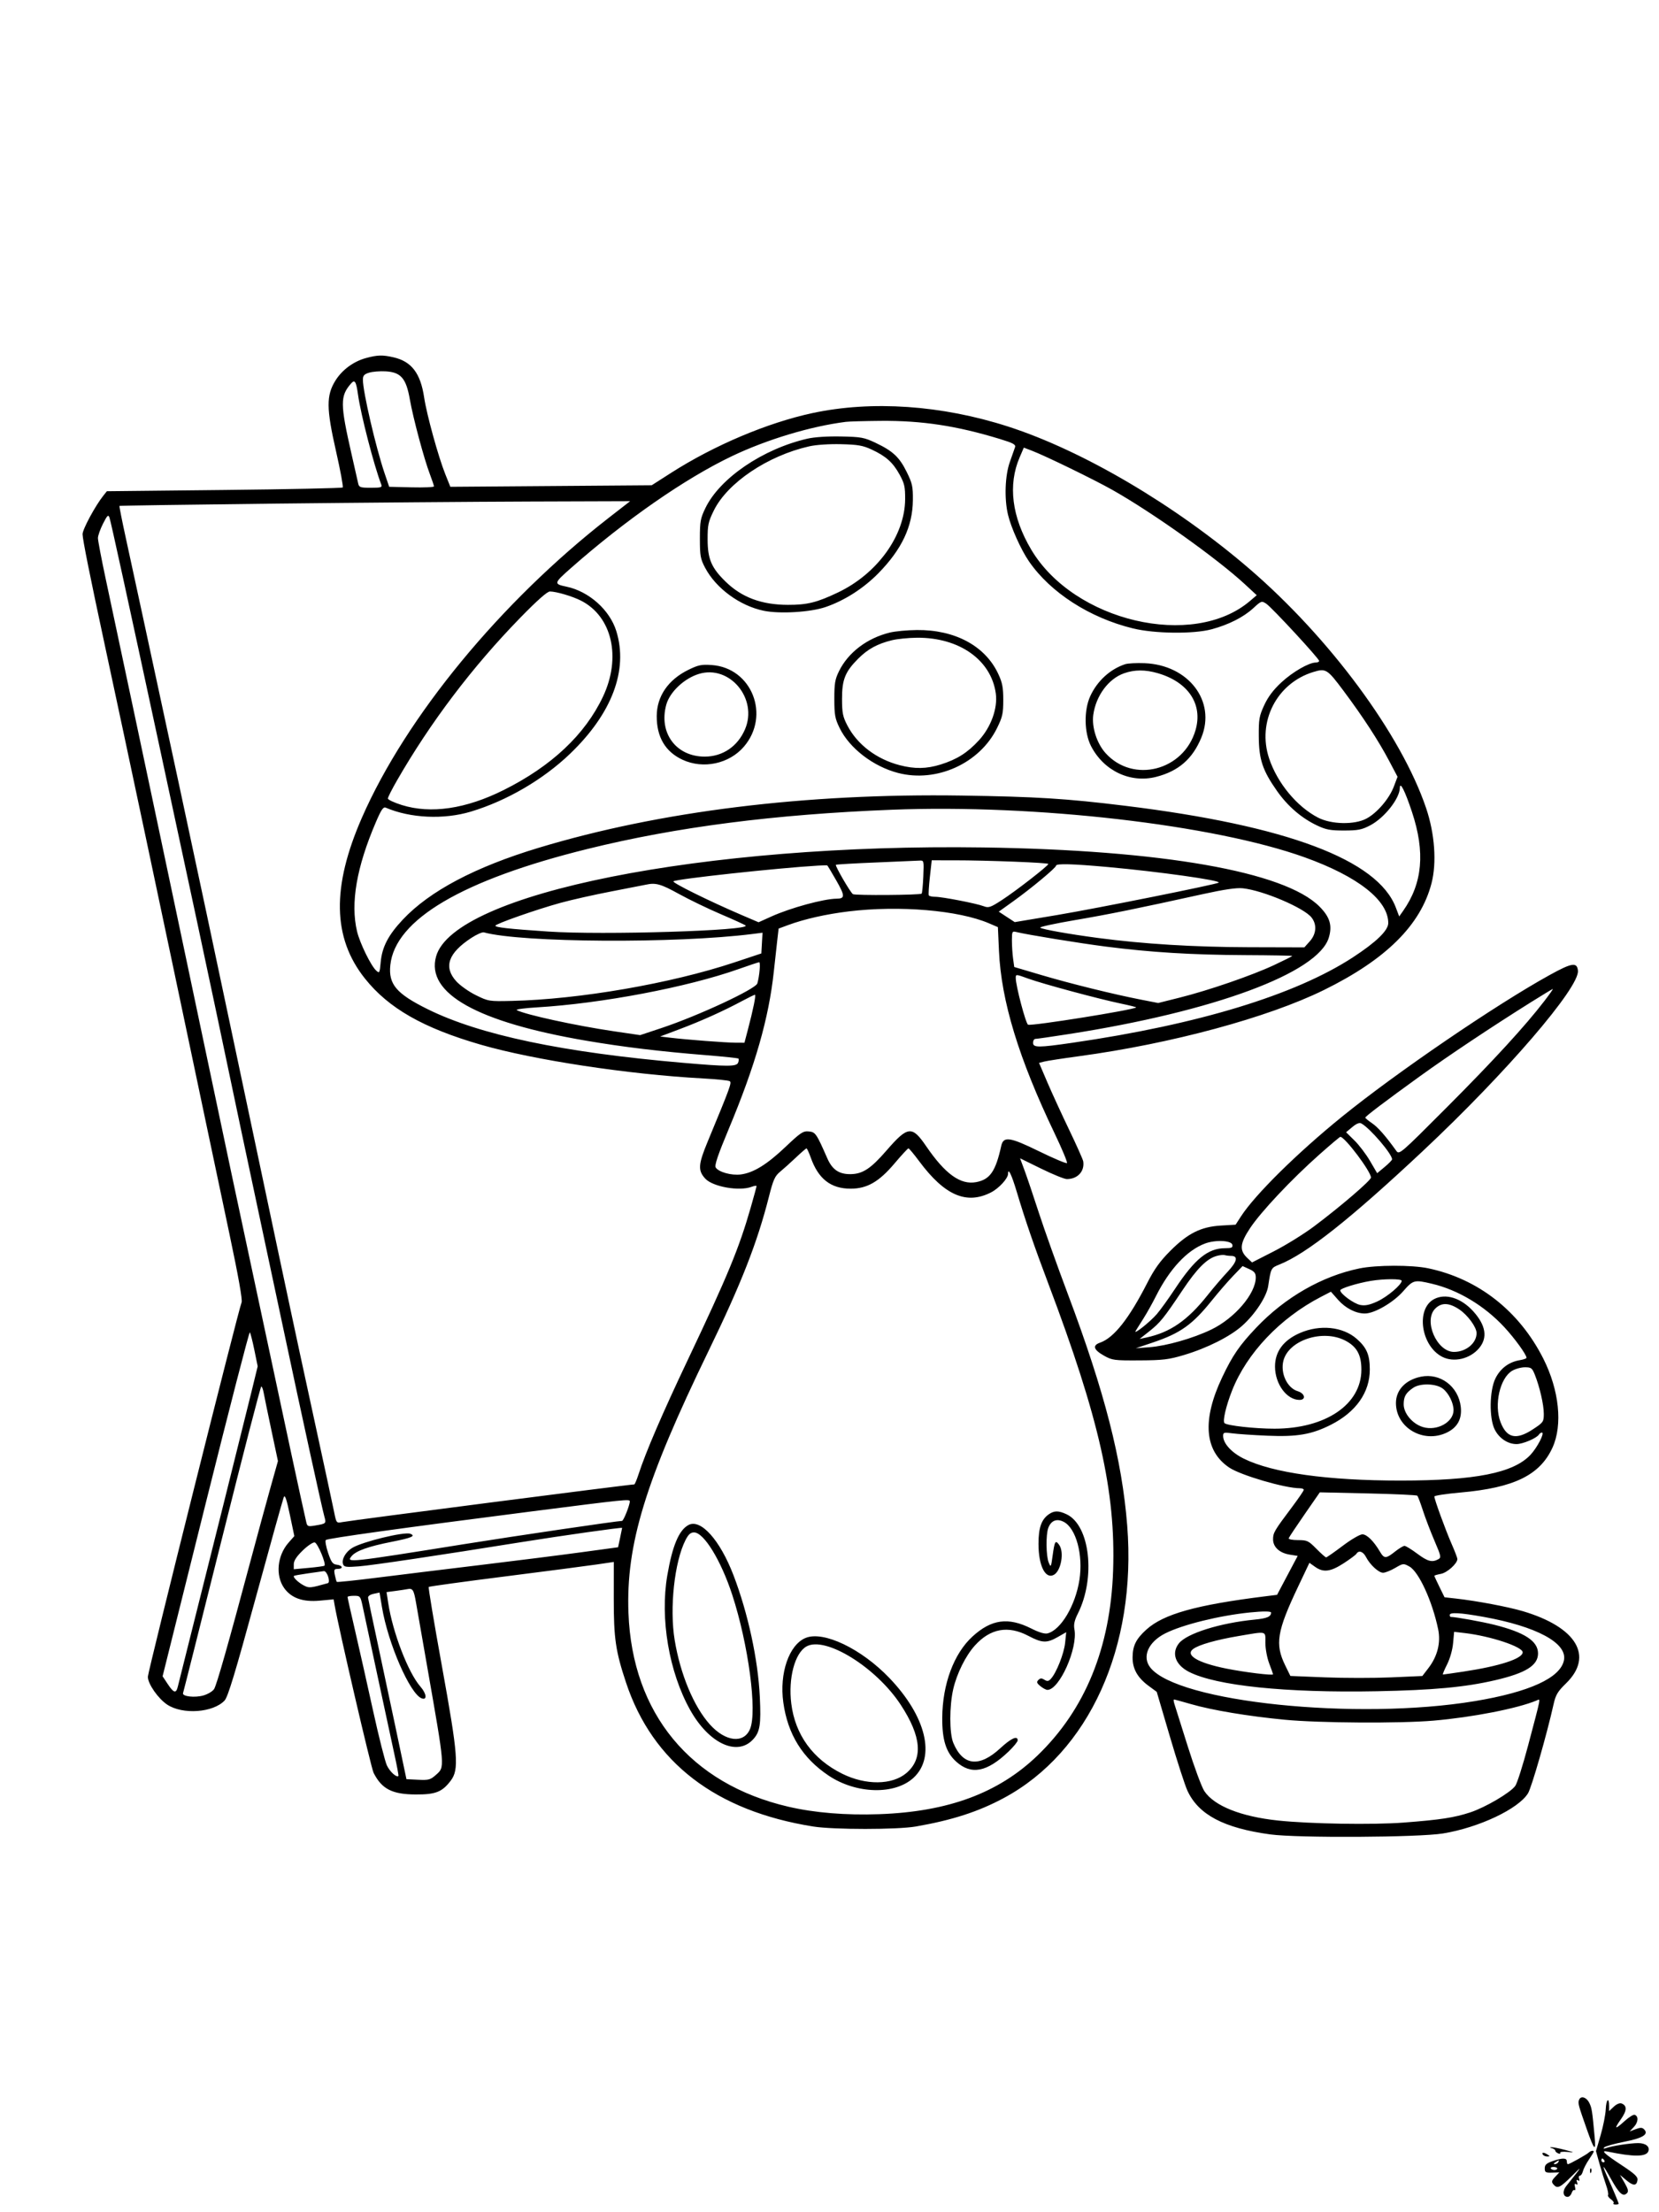 <svg xmlns="http://www.w3.org/2000/svg" width="864" height="1152" viewBox="0 0 864 1152" version="1.1">
	<path d="M 190.672 186.433 C 184.120 188.194, 178.136 192.610, 174.641 198.262 C 169.887 205.952, 169.948 212.730, 174.973 234.846 C 177.265 244.937, 178.847 253.487, 178.488 253.846 C 178.129 254.206, 150.345 254.794, 116.746 255.153 L 55.656 255.805 53.788 258.153 C 49.561 263.468, 43 275.642, 43 278.171 C 43 280.755, 46.947 300.461, 54.483 335.500 C 66.499 391.368, 82.426 466.535, 106.183 579.500 C 109.537 595.450, 115.519 623.800, 119.475 642.500 C 124.178 664.729, 126.374 677.094, 125.818 678.215 C 124.459 680.955, 77 870.487, 77 873.176 C 77 876.850, 82.362 884.549, 87.106 887.689 C 95.143 893.008, 111.019 891.866, 116.960 885.543 C 118.691 883.700, 122.473 871.234, 133.105 832.318 C 140.742 804.368, 147.358 780.640, 147.807 779.588 C 148.399 778.202, 149.265 780.732, 150.956 788.792 L 153.289 799.907 150.250 803.368 C 144.361 810.075, 143.368 820.495, 147.999 826.998 C 151.699 832.195, 157.798 834.348, 166.508 833.531 L 173.751 832.853 174.238 835.676 C 176.291 847.596, 193.248 920.593, 194.569 923.201 C 198.842 931.632, 204.243 934.405, 216.500 934.460 C 226.858 934.506, 230.235 933.182, 234.698 927.326 C 239.156 921.476, 238.605 914.309, 230.073 867.196 C 226.058 845.029, 222.999 826.668, 223.274 826.393 C 223.549 826.118, 241.424 823.657, 262.996 820.925 C 284.568 818.192, 306.141 815.376, 310.937 814.666 L 319.657 813.375 319.644 832.438 C 319.630 853.191, 320.606 859.871, 326.043 876.223 C 339.854 917.759, 372.754 943.051, 423.500 951.143 C 434.072 952.828, 467.334 952.823, 477 951.134 C 495.951 947.822, 509.508 943.434, 522.751 936.324 C 567.205 912.457, 592.012 857.740, 587.051 794.500 C 584.358 760.174, 575.310 724.877, 556.128 673.870 C 550.674 659.367, 543.874 640.300, 541.016 631.500 C 538.159 622.700, 534.790 612.727, 533.529 609.337 L 531.238 603.174 542.267 608.587 C 548.333 611.564, 554.333 614, 555.601 614 C 561.204 614, 564.933 609.976, 564.145 604.780 C 564.002 603.834, 560.690 596.409, 556.785 588.280 C 552.880 580.151, 547.761 569, 545.409 563.500 L 541.133 553.500 543.816 552.804 C 545.292 552.421, 553.475 551.162, 562 550.007 C 610.073 543.491, 660.310 529.908, 689.534 515.524 C 721.819 499.634, 739.870 481.732, 745.519 460 C 748.307 449.278, 747.229 434.177, 742.725 420.856 C 729.776 382.555, 692.473 332.083, 650.449 296.004 C 611.969 262.967, 563.927 234.671, 525 222.117 C 490.432 210.968, 454.087 208.468, 423.135 215.110 C 399.694 220.140, 371.976 231.863, 349.447 246.275 L 339.394 252.707 286.966 253.103 L 234.538 253.500 231.932 247 C 228.301 237.944, 222.242 215.978, 220.898 207 C 219.009 194.372, 214.341 188.238, 204.980 186.081 C 199.264 184.764, 196.640 184.829, 190.672 186.433 M 192.250 194.066 C 189.622 194.867, 189 195.578, 189 197.779 C 189.001 204.042, 195.708 232.942, 200.307 246.500 L 202.682 253.500 214.341 253.782 C 220.753 253.937, 226 253.712, 225.999 253.282 C 225.999 252.852, 225.057 250.025, 223.906 247 C 220.835 238.930, 215.163 217.774, 213.449 208 C 211.518 196.978, 208.795 193.826, 200.819 193.375 C 197.893 193.210, 194.037 193.521, 192.250 194.066 M 182.818 199.712 C 177.093 206.270, 177.122 210.285, 183.085 236.500 C 184.711 243.650, 186.266 250.512, 186.540 251.750 C 186.990 253.782, 187.627 254, 193.126 254 C 198.514 254, 199.137 253.799, 198.542 252.250 C 194.757 242.400, 187.897 215.877, 186.449 205.500 C 185.486 198.602, 184.776 197.469, 182.818 199.712 M 440.500 219.678 C 422.236 221.979, 399.313 228.882, 381.185 237.540 C 356.683 249.242, 325.695 270.794, 297.167 295.974 C 288.381 303.728, 288.296 304.103, 295 305.500 C 306.698 307.938, 317.571 317.632, 320.977 328.661 C 327.252 348.976, 318.722 371.576, 296.873 392.530 C 282.862 405.967, 263.869 417.043, 245.236 422.642 C 231.097 426.891, 213.735 426.085, 200.891 420.584 C 199.613 420.036, 198.551 421.602, 195.726 428.197 C 185.679 451.655, 182.463 470.322, 185.941 485 C 187.387 491.101, 193.181 502.948, 195.940 505.445 C 197.620 506.967, 197.747 506.729, 198.258 501.087 C 198.977 493.157, 202.188 486.965, 209.760 478.902 C 223.746 464.008, 247.425 451.487, 280.500 441.494 C 343.685 422.404, 419.474 413.045, 500.865 414.284 C 539.972 414.879, 555.194 415.831, 586 419.610 C 670.126 429.929, 717.499 447.729, 726.925 472.562 L 728.698 477.233 730.718 474.366 C 740.862 459.975, 742.317 443.789, 735.352 422.821 C 731.698 411.821, 729.096 406.663, 729.032 410.290 C 728.933 415.871, 720.978 425.922, 713.590 429.800 C 709.243 432.082, 707.259 432.474, 700 432.486 C 692.907 432.498, 690.590 432.070, 686 429.901 C 677.845 426.048, 670.662 419.869, 665.050 411.877 C 657.545 401.191, 655.643 395.501, 655.565 383.500 C 655.507 374.499, 655.790 372.872, 658.401 367.218 C 660.419 362.849, 663.148 359.227, 667.364 355.323 C 673.234 349.889, 681.661 345.030, 685.250 345.010 C 686.212 345.004, 687 344.628, 687 344.174 C 687 342.951, 662.316 316.253, 659.446 314.373 C 657.060 312.809, 656.853 312.881, 652.710 316.700 C 647.616 321.395, 639.900 325.303, 631 327.697 C 621.557 330.236, 601.320 330.007, 590 327.233 C 567.423 321.701, 547.042 308.549, 535.860 292.297 C 531.741 286.310, 526.542 274.734, 524.948 268 C 522.968 259.633, 523.404 247.599, 525.945 240.500 C 527.126 237.200, 528.339 233.753, 528.640 232.839 C 529.082 231.495, 527.583 230.689, 520.792 228.617 C 498.130 221.705, 480.170 218.981, 458.500 219.169 C 450.250 219.241, 442.150 219.470, 440.500 219.678 M 420.500 228.435 C 397.341 233.744, 374.936 248.964, 367.408 264.500 C 364.792 269.899, 364.500 271.501, 364.501 280.500 C 364.501 289.457, 364.786 291.040, 367.228 295.673 C 372.862 306.358, 385.260 315.459, 397.704 318.042 C 406.066 319.778, 422.112 318.814, 430 316.100 C 439.899 312.695, 449.754 306.379, 457.500 298.474 C 469.653 286.072, 475.287 274.128, 475.421 260.482 C 475.491 253.354, 475.136 251.723, 472.218 245.794 C 468.411 238.057, 465.004 234.866, 456 230.603 C 450.059 227.791, 448.510 227.506, 438 227.292 C 430.967 227.150, 424.169 227.594, 420.500 228.435 M 421.408 232.432 C 399.810 237.316, 378.855 251.416, 371.762 265.839 C 368.845 271.769, 368.502 273.371, 368.522 280.985 C 368.548 291.106, 370.525 295.721, 377.919 302.918 C 386.330 311.106, 396.610 314.933, 410.307 314.976 C 420.401 315.007, 425.490 313.745, 436.500 308.480 C 456.971 298.691, 471.267 278.827, 471.391 260 C 471.433 253.539, 471.035 251.761, 468.516 247.167 C 465.038 240.823, 461.422 237.574, 454 234.122 C 449.376 231.972, 446.827 231.524, 438 231.310 C 431.743 231.158, 425.038 231.612, 421.408 232.432 M 531.030 238.152 C 524.852 252.513, 526.948 269.197, 537.071 286.236 C 559.286 323.630, 621.425 338.196, 651 312.942 L 654.500 309.953 648.500 304.394 C 633.900 290.866, 600.497 267.068, 579.356 255.133 C 569.761 249.716, 544.439 237.387, 537.352 234.681 L 533.204 233.098 531.030 238.152 M 143.500 262.254 C 98.950 262.758, 62.373 263.297, 62.217 263.452 C 62.061 263.606, 63.544 271.106, 65.513 280.117 C 67.482 289.127, 71.565 307.975, 74.586 322 C 77.606 336.025, 85.945 374.725, 93.117 408 C 100.288 441.275, 113.790 504.725, 123.122 549 C 132.454 593.275, 142.070 638.725, 144.491 650 C 146.912 661.275, 150.023 675.900, 151.406 682.500 C 152.788 689.100, 158.174 714.075, 163.376 738 C 168.577 761.925, 173.361 784.130, 174.007 787.344 C 175.180 793.183, 175.184 793.188, 178.340 792.611 C 184.198 791.540, 327.872 773, 330.313 773 C 330.602 773, 331.605 770.638, 332.542 767.750 C 336.301 756.158, 344.964 736.036, 358.266 708 C 378.996 664.308, 384.854 650.129, 390.953 628.888 C 392.629 623.052, 394 618.001, 394 617.663 C 394 617.326, 392.846 617.488, 391.435 618.025 C 385.041 620.456, 371.200 618.015, 367.299 613.768 C 363.406 609.530, 363.608 606.429, 368.553 594.500 C 380.440 565.821, 381.197 563.740, 380.014 563.009 C 379.369 562.610, 373.139 561.975, 366.170 561.599 C 327.406 559.505, 278.113 552.025, 250.508 544.048 C 220.413 535.352, 202.383 525.062, 190.022 509.528 C 173.174 488.354, 172.694 461.855, 188.507 425.750 C 211.503 373.240, 260.810 313.358, 317.049 269.639 L 328.163 261 276.331 261.169 C 247.824 261.262, 188.050 261.751, 143.500 262.254 M 53.639 272.726 C 52.187 275.590, 51.002 278.961, 51.005 280.217 C 51.007 281.473, 52.830 291.050, 55.056 301.500 C 57.281 311.950, 60.008 324.775, 61.116 330 C 62.224 335.225, 66.719 356.375, 71.105 377 C 75.491 397.625, 81.110 424.175, 83.591 436 C 86.072 447.825, 89.208 462.675, 90.560 469 C 91.911 475.325, 98.649 507.275, 105.534 540 C 112.418 572.725, 119.164 604.675, 120.525 611 C 121.885 617.325, 127.313 642.750, 132.587 667.500 C 150.768 752.825, 156.595 779.915, 159.535 792.790 C 159.999 794.822, 160.477 795.010, 163.779 794.462 C 170.029 793.424, 169.972 793.481, 168.855 789.438 C 167.546 784.698, 156.838 735.670, 147.901 693.500 C 144.054 675.350, 138.691 650.150, 135.982 637.500 C 131.127 614.831, 121.240 568.046, 112.419 526 C 108.352 506.618, 100.776 471.210, 82.999 388.500 C 66.515 311.806, 57.669 271.311, 57.008 269.509 C 56.388 267.820, 55.878 268.307, 53.639 272.726 M 270.896 321.750 C 246.009 347.279, 224.164 376.131, 206.654 406.598 C 204.094 411.052, 202 415.202, 202 415.819 C 202 416.437, 205.262 417.962, 209.250 419.209 C 224.388 423.942, 242.621 421.253, 262.386 411.375 C 287.254 398.945, 304.676 382.553, 314.022 362.790 C 323.669 342.392, 318.813 321.081, 302.634 312.809 C 298.139 310.510, 289.748 308.031, 286.400 308.012 C 285.011 308.004, 279.767 312.651, 270.896 321.750 M 463.459 329.395 C 451.615 332.272, 441.743 339.761, 436.957 349.500 C 434.866 353.755, 434.502 355.916, 434.514 364 C 434.526 372.306, 434.872 374.204, 437.265 379.099 C 442.426 389.656, 454.749 399.137, 467.693 402.508 C 487.719 407.724, 510.186 397.555, 519.232 379.180 C 522.100 373.355, 522.500 371.559, 522.499 364.521 C 522.499 357.936, 522.024 355.489, 519.851 350.852 C 513.055 336.352, 497.338 327.898, 477.522 328.085 C 472.560 328.132, 466.231 328.721, 463.459 329.395 M 464.500 333.401 C 456.929 335.265, 451.969 337.973, 446.971 342.971 C 440.143 349.799, 438.495 353.901, 438.524 364 C 438.545 371.336, 438.931 373.233, 441.344 377.856 C 446.517 387.763, 456.504 395.334, 468.535 398.467 C 476.349 400.502, 482.535 400.400, 489.875 398.116 C 498.378 395.470, 503.923 391.959, 509.860 385.462 C 516.127 378.606, 519.654 368.813, 518.613 361.163 C 516.233 343.667, 499.581 331.895, 477.500 332.097 C 473.100 332.137, 467.250 332.724, 464.500 333.401 M 585.994 345.876 C 578.177 348.436, 571.422 354.611, 567.808 362.500 C 564.429 369.875, 564.617 381.582, 568.227 388.563 C 574.891 401.452, 588.740 407.976, 602.146 404.541 C 613.765 401.564, 621.085 395.194, 625.657 384.080 C 633.434 365.175, 618.980 346.251, 596.077 345.352 C 591.909 345.188, 587.372 345.424, 585.994 345.876 M 358.500 348.815 C 347.956 353.985, 342.064 362.591, 342.022 372.884 C 341.977 383.808, 346.487 391.455, 355.429 395.619 C 366.243 400.654, 379.758 397.774, 387.443 388.795 C 401.328 372.574, 391.574 347.813, 370.710 346.318 C 365.338 345.933, 363.690 346.270, 358.500 348.815 M 585.353 350.628 C 577.265 353.495, 570.739 362.331, 569.378 372.258 C 568.500 378.662, 571.225 387.134, 575.790 392.198 C 590.126 408.102, 616.481 401.351, 622.630 380.201 C 626.536 366.766, 618.909 355.220, 603.068 350.588 C 596.472 348.659, 590.871 348.672, 585.353 350.628 M 683.994 349.934 C 664.899 355.743, 654.579 375.941, 660.967 395 C 665.262 407.811, 675.416 420.075, 686.455 425.783 C 693.352 429.349, 705.416 429.588, 711.628 426.281 C 717.167 423.333, 723.504 415.938, 725.887 409.643 L 727.834 404.500 723.464 396.225 C 717.890 385.672, 709.877 373.365, 699.713 359.750 C 691.232 348.389, 690.525 347.948, 683.994 349.934 M 363.994 350.934 C 356.342 353.262, 348.837 360.329, 347.002 366.935 C 342.925 381.610, 352.080 394, 367 394 C 376.352 394, 384.151 388.725, 387.989 379.804 C 394.839 363.881, 380.025 346.058, 363.994 350.934 M 464.500 421.666 C 403.328 424.068, 352.297 430.641, 306 442.082 C 240.828 458.187, 205.727 478.864, 203.278 502.592 C 202.254 512.518, 206.396 517.429, 222.552 525.448 C 249.759 538.952, 293.130 548.062, 356 553.481 C 379.121 555.473, 383.612 555.453, 384.417 553.357 C 384.763 552.453, 384.840 551.506, 384.586 551.253 C 384.333 550.999, 376.785 550.202, 367.813 549.481 C 343.983 547.566, 324.730 545.247, 305.500 541.976 C 248.527 532.285, 221.768 517.303, 227.106 498.084 C 236.243 465.193, 366.707 439.189, 511.971 441.304 C 605.081 442.660, 668.951 453.855, 687.097 472.002 C 692.599 477.503, 693.942 481.913, 692.045 488.243 C 686.543 506.607, 632.343 526.705, 556.500 538.505 C 547.700 539.875, 539.938 540.996, 539.250 540.997 C 538.563 540.999, 538 541.900, 538 543 C 538 545.606, 540.727 545.605, 558.695 542.993 C 624.078 533.487, 674.539 518.115, 704.525 498.569 C 716.715 490.623, 723 484.537, 723 480.679 C 723 468.843, 707.256 456.444, 679.583 446.484 C 632.297 429.466, 539.267 418.732, 464.500 421.666 M 456.103 449.133 C 444.885 449.588, 435.534 450.133, 435.324 450.343 C 434.802 450.865, 442.908 464.825, 444.196 465.621 C 445.410 466.371, 479.213 466.120, 479.979 465.355 C 480.265 465.069, 480.659 461.047, 480.853 456.417 C 481.201 448.111, 481.174 448.002, 478.853 448.152 C 477.559 448.236, 467.321 448.677, 456.103 449.133 M 484.268 456.750 C 483.732 461.563, 483.479 465.837, 483.705 466.250 C 483.932 466.663, 485.426 467, 487.024 467 C 490.711 467, 508.590 470.473, 512.321 471.915 C 514.854 472.893, 515.826 472.562, 521.821 468.672 C 529.045 463.987, 545.922 450.873, 545.971 449.908 C 546.004 449.235, 514.360 448.007, 496.872 448.003 L 485.243 448 484.268 456.750 M 426 450.764 C 405.045 451.991, 351.998 457.752, 350.717 458.940 C 349.937 459.663, 369.531 469.341, 386.283 476.508 L 395.066 480.266 401.783 477.236 C 411.722 472.752, 428.995 468.042, 435.708 467.985 C 440.131 467.947, 440.113 466.539, 435.587 458.597 C 433.150 454.322, 431.009 450.751, 430.828 450.662 C 430.648 450.573, 428.475 450.619, 426 450.764 M 550 450.780 C 550 451.857, 537.114 462.585, 527.825 469.242 L 520.149 474.742 524.310 477.466 L 528.470 480.190 550.485 476.507 C 571.143 473.051, 633.857 460.476, 634.715 459.619 C 635.881 458.453, 603.720 453.932, 577 451.506 C 558.649 449.840, 550 449.608, 550 450.780 M 336.500 460.674 C 335.400 460.918, 327.300 462.497, 318.500 464.185 C 309.700 465.872, 297.775 468.548, 292 470.132 C 279.544 473.547, 258 481.101, 258 482.054 C 258 482.940, 264.903 483.704, 285.500 485.098 C 313.808 487.015, 391.196 484.642, 388.289 481.947 C 387.855 481.544, 382.068 478.899, 375.429 476.068 C 368.790 473.238, 358.911 468.464, 353.475 465.461 C 344.220 460.348, 341.476 459.574, 336.500 460.674 M 626.500 465.593 C 591.844 473.224, 577.757 476.086, 559.731 479.161 C 549.408 480.922, 541.308 482.679, 541.731 483.065 C 542.681 483.934, 556.704 486.432, 572 488.457 C 595.589 491.580, 621.730 493.181, 650.404 493.260 L 679.308 493.339 682.154 490.154 C 685.568 486.332, 685.920 481.439, 683.042 477.781 C 679.055 472.712, 657.784 463.675, 647.231 462.567 C 643.967 462.225, 637.539 463.163, 626.500 465.593 M 442 474.605 C 430.217 476.030, 418.928 478.581, 410.346 481.758 L 405.500 483.552 404.812 489.526 C 404.434 492.812, 403.615 500.225, 402.993 506 C 400.374 530.312, 393.343 554.839, 379.498 587.964 C 373.869 601.430, 372.039 606.843, 372.738 607.964 C 374.235 610.366, 380.981 612.228, 385.856 611.584 C 392.456 610.713, 399.475 606.373, 409.148 597.183 C 416.947 589.774, 418.262 588.901, 421.201 589.183 C 424.682 589.517, 425.166 590.221, 430.865 603.204 C 433.470 609.141, 436.996 611.521, 443.048 611.430 C 449.282 611.337, 453.534 608.533, 461.652 599.166 C 472.803 586.299, 474.956 586.061, 482.347 596.879 C 492.272 611.404, 500.221 617.119, 508.374 615.590 C 515.573 614.239, 518.512 610.002, 521.428 596.765 C 522.571 591.578, 525.803 592.030, 541.120 599.523 C 548.761 603.261, 555.309 606.025, 555.669 605.664 C 556.030 605.303, 553.145 598.369, 549.259 590.254 C 530.539 551.162, 521.435 521.308, 520.257 495.150 L 519.700 482.801 515.100 480.825 C 499.260 474.023, 468.474 471.404, 442 474.605 M 245.500 488.392 C 233.414 496.299, 230.884 503.545, 237.608 510.987 C 239.592 513.184, 244.202 516.447, 247.852 518.240 C 254.366 521.439, 254.712 521.495, 266.494 521.224 C 301.727 520.413, 349.411 512.168, 382.450 501.175 L 396.500 496.500 396.807 491.104 L 397.115 485.708 391.807 486.379 C 352.074 491.401, 271.735 490.914, 252 485.530 C 251.175 485.305, 248.250 486.593, 245.500 488.392 M 527 489.752 C 527 492.485, 527.273 496.710, 527.606 499.142 L 528.212 503.562 542.356 507.750 C 557.503 512.236, 579.970 517.783, 594.339 520.585 L 603.178 522.309 614.339 519.514 C 629.471 515.724, 651.888 508.002, 663.465 502.592 C 668.709 500.142, 673 497.990, 673 497.811 C 673 497.632, 661.862 497.434, 648.250 497.371 C 620.774 497.244, 599.288 495.927, 576 492.941 C 562.115 491.161, 535.134 486.770, 529.250 485.333 C 527.145 484.819, 527 485.103, 527 489.752 M 384.661 504.636 C 357.996 514.088, 313.269 522.582, 279.630 524.581 C 273.102 524.969, 268.377 525.614, 269.130 526.015 C 273.582 528.383, 299.951 534.127, 319.678 537.026 L 333.378 539.039 344.439 535.364 C 363.552 529.013, 393.574 515.037, 394.425 512.095 C 395.534 508.260, 396.152 501.006, 395.364 501.074 C 394.889 501.115, 390.072 502.717, 384.661 504.636 M 807 507.769 C 778.986 523.236, 727.222 558.553, 698.864 581.547 C 675.608 600.404, 653.609 622.111, 646.311 633.403 L 643.500 637.751 635.861 638.204 C 625.442 638.821, 618.592 642.249, 609.444 651.423 C 604.137 656.746, 601.185 660.854, 597.534 668 C 587.951 686.754, 580.118 696.669, 572.894 699.187 C 568.791 700.617, 569.502 702.902, 575.011 705.987 C 579.236 708.352, 580.324 708.495, 593.500 708.417 C 605.640 708.346, 608.695 707.978, 616.500 705.649 C 628.754 701.993, 640.689 695.983, 647.059 690.261 C 653.731 684.268, 659.641 675.218, 660.470 669.724 C 661.889 660.316, 661.925 660.247, 666.311 658.498 C 680.439 652.864, 703.264 634.790, 741.290 599.124 C 784.378 558.709, 822.620 514.231, 821.786 505.500 C 821.347 500.903, 818.700 501.309, 807 507.769 M 529 509.304 C 529 513.350, 534.233 533.152, 535.422 533.609 C 537.431 534.379, 590.431 525.902, 591.731 524.602 C 591.876 524.458, 588.283 523.560, 583.747 522.608 C 571.870 520.115, 543.048 512.347, 535.472 509.598 C 529.037 507.262, 529 507.260, 529 509.304 M 797.407 521.837 C 776.665 534.840, 754.441 549.656, 739.500 560.441 C 721.371 573.528, 711.076 581.326, 711.040 582 C 711.026 582.275, 712.603 583.582, 714.545 584.905 C 717.643 587.015, 721.610 591.526, 727.118 599.203 C 728.725 601.443, 728.900 601.293, 753.658 576.479 C 777.779 552.302, 794.372 534.213, 804.321 521.250 C 806.959 517.813, 808.936 515, 808.715 515 C 808.495 515, 803.406 518.077, 797.407 521.837 M 386.484 521.273 C 376.863 526.434, 365.287 531.654, 354.159 535.849 L 343.818 539.747 349.159 540.389 C 357.598 541.403, 378.049 542.967, 383.102 542.984 L 387.703 543 389.350 536.750 C 392.298 525.555, 393.836 518, 393.161 518.023 C 392.798 518.035, 389.793 519.498, 386.484 521.273 M 704.267 586.912 L 701.034 589.617 705.405 593.907 C 707.809 596.266, 711.451 601.061, 713.498 604.562 L 717.221 610.927 721.093 607.714 C 723.222 605.946, 724.972 604.154, 724.982 603.730 C 725.046 600.996, 713.562 587.565, 709 585.038 C 707.980 584.472, 706.466 585.072, 704.267 586.912 M 687 601.328 C 672.532 614.180, 656.661 631.049, 651.018 639.569 C 645.696 647.606, 645.382 651.131, 649.633 655.125 L 652.063 657.408 663.433 651.599 C 669.687 648.404, 679.090 642.575, 684.330 638.645 C 698.167 628.267, 713.976 614.705, 713.989 613.202 C 714.015 610.111, 700.393 592, 698.042 592 C 697.744 592, 692.775 596.197, 687 601.328 M 414.500 602.784 C 411.750 605.392, 408.057 608.712, 406.293 610.162 C 403.550 612.417, 402.708 614.290, 400.474 623.103 C 394.393 647.093, 386.060 668.382, 369.004 703.500 C 336.017 771.422, 325.961 804.337, 327.302 840 C 329.267 892.260, 359.540 928.943, 410.500 940.816 C 424.210 944.010, 440.386 945.342, 457.909 944.721 C 493.822 943.447, 520.059 933.710, 540.394 914.109 C 565.148 890.249, 578.323 858.010, 579.698 817.934 C 581.106 776.870, 572.441 738.513, 545.878 668.221 C 538.602 648.965, 533.937 635.391, 529.481 620.500 C 526.852 611.716, 525 607.881, 525 611.223 C 525 613.646, 520.246 618.834, 516.078 620.960 C 503.343 627.457, 491.953 622.513, 478.751 604.759 C 475.987 601.041, 473.449 598.001, 473.113 598.003 C 472.776 598.004, 469.512 601.539, 465.861 605.858 C 457.765 615.434, 451.566 619, 443.016 619 C 432.700 619, 426.187 613.926, 422.241 602.816 C 421.300 600.167, 420.299 598.010, 420.015 598.022 C 419.732 598.033, 417.250 600.177, 414.500 602.784 M 627.587 647.552 C 618.241 651.031, 609.106 660.827, 601.992 675 C 600.198 678.575, 597.302 683.750, 595.558 686.500 C 593.814 689.250, 591.982 692.170, 591.487 692.988 C 589.945 695.540, 598.985 688.378, 602.522 684.245 C 604.370 682.086, 608.641 676.154, 612.012 671.062 C 622.291 655.540, 629.137 650, 638.041 650 C 641.411 650, 642.087 649.687, 641.814 648.250 C 641.373 645.933, 633.036 645.523, 627.587 647.552 M 633.500 654.062 C 628.421 655.551, 623.340 660.663, 615.947 671.719 C 606.101 686.442, 604.203 688.791, 598.500 693.305 L 593.500 697.263 597 696.511 C 609.434 693.842, 618.458 687.617, 628.824 674.558 C 631.905 670.676, 636.634 665.150, 639.331 662.279 C 644.340 656.946, 644.975 654, 641.113 654 C 640.041 654, 638.564 653.816, 637.832 653.591 C 637.099 653.366, 635.150 653.578, 633.500 654.062 M 642.226 664.402 C 639.527 667.206, 634.580 672.912, 631.232 677.083 C 620.959 689.880, 614.814 694.254, 600.209 699.168 L 591.500 702.098 598.621 701.554 C 607.512 700.875, 621.249 696.960, 630.775 692.390 C 642.988 686.532, 654 673.649, 654 665.219 C 654 662.995, 653.291 662.095, 650.566 660.860 L 647.132 659.304 642.226 664.402 M 708 660.522 C 688.521 664.519, 669.270 675.561, 654.293 691.329 C 645.497 700.588, 641.897 705.836, 636.462 717.322 C 625.981 739.470, 627.258 755.554, 640.188 764.238 C 646.159 768.248, 669.228 775, 676.958 775 C 678.081 775, 679 775.370, 679 775.823 C 679 776.275, 676.188 780.392, 672.750 784.971 C 663.663 797.074, 663.011 798.186, 663.005 801.576 C 662.998 805.609, 666.370 808.716, 671.677 809.564 L 675.831 810.229 670.460 820.364 L 665.090 830.500 658.795 831.285 C 622.951 835.753, 605.984 840.503, 597.060 848.565 C 591.648 853.455, 589.893 856.974, 589.846 863.039 C 589.800 869.043, 592.398 873.649, 598.264 877.963 L 602.425 881.023 609.261 904.261 C 613.021 917.043, 617.139 929.750, 618.411 932.500 C 624.201 945.010, 637.343 951.948, 661.497 955.250 C 675.713 957.192, 738.800 956.851, 751.537 954.762 C 770.226 951.697, 790.745 942.003, 795.778 933.860 C 797.647 930.835, 805.605 903.139, 809.074 887.579 C 810.195 882.554, 811.181 880.891, 815.601 876.579 C 830.122 862.412, 821.067 847.313, 793.071 839.011 C 785.409 836.740, 769.110 833.659, 758.403 832.460 L 752.307 831.776 749.653 826.366 C 748.194 823.390, 747 820.791, 747 820.589 C 747 820.388, 748.548 819.932, 750.440 819.577 C 753.702 818.965, 759 814.177, 759 811.841 C 759 811.288, 757.652 807.764, 756.005 804.011 C 752.849 796.821, 747 780.766, 747 779.294 C 747 778.818, 753.188 777.880, 760.750 777.209 C 788.540 774.745, 802.019 768.146, 808.547 753.808 C 813.905 742.042, 812.035 723.929, 803.769 707.535 C 791.259 682.723, 769.887 665.946, 743.800 660.458 C 735.304 658.671, 716.860 658.704, 708 660.522 M 713.831 667.023 C 706.836 668.203, 698 670.939, 698 671.924 C 698 673.732, 705.100 678.928, 708.420 679.551 C 710.992 680.034, 713.269 679.565, 717.278 677.730 C 722.460 675.358, 730 668.979, 730 666.967 C 730 665.845, 720.620 665.878, 713.831 667.023 M 730.761 672.429 C 725.616 678.296, 715.780 684, 710.808 684 C 706.083 684, 700.727 681.250, 696.819 676.818 L 693.139 672.644 687.871 675.377 C 666.685 686.369, 649.369 704.616, 641.688 724.045 C 638.514 732.074, 636.650 740.058, 637.710 741.085 C 639.048 742.381, 653.634 744.001, 663.822 743.985 C 690.454 743.945, 709 731.326, 709 713.245 C 709 705.486, 706.604 701.190, 700.534 698.064 C 688.850 692.048, 671.074 697.890, 668.378 708.631 C 666.748 715.123, 670.368 722.807, 675.831 724.457 C 679.630 725.604, 680.317 729.002, 676.750 728.996 C 670.131 728.985, 664.063 720.740, 664.022 711.700 C 663.986 703.856, 668.399 697.889, 677 694.152 C 687.423 689.624, 699.334 690.843, 706.547 697.175 C 711.757 701.750, 713.363 705.481, 713.389 713.069 C 713.430 725.055, 706.205 735.334, 693.084 741.958 C 683.084 747.006, 675.539 748.300, 660 747.632 C 652.575 747.313, 644.362 746.757, 641.750 746.396 C 637.460 745.803, 637 745.932, 637 747.722 C 637 751.643, 641.352 756.427, 647.811 759.607 C 662.857 767.015, 691.428 771.004, 729.395 770.997 C 768.242 770.989, 788.092 767.070, 797.015 757.645 C 800.577 753.882, 804.640 746, 803.018 746 C 802.523 746, 801.836 746.456, 801.491 747.014 C 800.312 748.922, 793.083 752, 789.790 751.996 C 785.226 751.991, 780.695 748.951, 778.420 744.368 C 775.485 738.454, 775.701 724.123, 778.821 717.788 C 781.377 712.597, 785.886 709.217, 791.459 708.313 C 793.407 707.997, 795 707.435, 795 707.065 C 795 705.440, 788.879 696.981, 783.500 691.172 C 773.115 679.958, 759.398 671.721, 745.742 668.501 C 736.528 666.329, 735.986 666.471, 730.761 672.429 M 746.763 676.565 C 737.287 681.707, 740.035 700.830, 751.069 706.536 C 757.096 709.652, 765.567 707.680, 770.297 702.059 C 774.862 696.633, 773.849 690.165, 767.295 682.896 C 760.932 675.840, 752.750 673.317, 746.763 676.565 M 747.455 681.455 C 741.203 687.706, 748.271 704, 757.234 704 C 763.521 704, 769.011 699.427, 768.995 694.203 C 768.986 691.124, 764.403 684.846, 760.012 681.896 C 754.688 678.321, 750.727 678.182, 747.455 681.455 M 107.090 783.017 L 84.679 872.917 87.354 876.959 C 90.497 881.708, 91.722 882.009, 92.617 878.250 C 92.977 876.737, 95.426 866.950, 98.060 856.500 C 106.697 822.234, 127.793 737.778, 131.032 724.500 L 134.203 711.500 132.466 703 C 131.511 698.325, 130.453 694.189, 130.115 693.808 C 129.777 693.427, 119.415 733.571, 107.090 783.017 M 787.420 713.886 C 781.123 717.725, 778.024 731.536, 781.447 740.499 C 784.668 748.936, 789.618 750.044, 798.361 744.286 C 803.793 740.709, 804 740.411, 804 736.181 C 804 731.493, 801.862 722.196, 799.329 715.863 C 797.930 712.368, 797.436 712, 794.141 712.004 C 792.139 712.006, 789.114 712.853, 787.420 713.886 M 740 716.911 C 731.990 718.556, 727 723.821, 727 730.626 C 727 743.541, 741.385 751.865, 753.536 745.982 C 759.058 743.309, 761.469 738.858, 760.768 732.631 C 759.570 722.007, 750.098 714.837, 740 716.911 M 735.973 722.704 C 732.137 725.347, 731.066 727.193, 731.032 731.215 C 730.991 736.012, 735.625 741.508, 741.093 743.146 C 748.403 745.336, 757 740.573, 757 734.333 C 757 730.589, 754.509 725.546, 751.486 723.168 C 747.995 720.421, 739.646 720.172, 735.973 722.704 M 115.579 801.250 C 104.677 844.837, 95.568 881.009, 95.335 881.631 C 94.662 883.433, 101.546 884.216, 106.090 882.855 C 108.351 882.178, 110.787 880.696, 111.503 879.562 C 112.840 877.444, 118.926 856.036, 130.426 813 C 134.027 799.525, 138.723 782.276, 140.862 774.669 L 144.752 760.838 141.321 744.669 C 139.434 735.776, 137.631 727.038, 137.314 725.250 C 136.997 723.462, 136.437 722, 136.069 722 C 135.701 722, 126.480 757.663, 115.579 801.250 M 679.429 788.570 C 675.068 794.863, 671.350 800.459, 671.167 801.006 C 670.974 801.579, 673.010 802, 675.975 802 C 680.744 802, 681.437 802.325, 685.552 806.500 C 687.992 808.975, 690.282 811, 690.641 811 C 691 811, 694.870 808.300, 699.240 805 C 703.640 801.678, 708.221 799, 709.505 799 C 711.865 799, 715.397 802.477, 718.678 808.032 C 720.868 811.740, 721.798 811.736, 726.500 808 C 728.576 806.350, 730.807 805, 731.457 805 C 732.107 805, 735.051 806.800, 738 809 C 743.502 813.105, 745.768 813.730, 748.962 812.021 C 750.680 811.101, 750.562 810.505, 747.036 802.271 C 744.971 797.447, 742.262 790.350, 741.017 786.500 C 739.771 782.650, 738.471 779.219, 738.126 778.875 C 737.782 778.532, 726.218 777.998, 712.429 777.689 L 687.358 777.128 679.429 788.570 M 277 787.043 C 208.962 795.756, 170.596 801.085, 169.691 801.948 C 169.245 802.372, 169.773 805.370, 170.863 808.609 C 172.528 813.559, 173.256 814.551, 175.422 814.816 C 178.518 815.196, 178.892 817, 175.875 817 C 174.021 817, 173.831 817.405, 174.385 820.177 C 174.735 821.924, 175.201 823.535, 175.422 823.755 C 175.642 823.975, 184.975 823.003, 196.161 821.595 C 207.348 820.186, 231.575 817.216, 250 814.994 C 268.425 812.773, 292.138 809.778, 302.697 808.340 L 321.893 805.726 322.947 800.814 C 323.526 798.112, 324 795.784, 324 795.641 C 324 795.236, 292.630 799.670, 271.500 803.061 C 227.832 810.068, 194.024 815.108, 186.909 815.671 C 180.428 816.184, 179.226 816.031, 178.686 814.624 C 177.744 812.168, 179.940 808.198, 183.422 806.064 C 188.655 802.856, 210.569 797.514, 213.648 798.695 C 216.694 799.864, 214.446 800.829, 203.750 802.944 C 191.841 805.298, 185.377 807.613, 183.137 810.326 C 180.179 813.910, 180.962 813.826, 242 804.062 C 269.257 799.702, 321.583 792, 323.952 792 C 324.733 792, 328 783.784, 328 781.822 C 328 780.568, 325.800 780.793, 277 787.043 M 546.217 788.561 C 542.349 791.270, 540.842 795.584, 540.842 803.946 C 540.842 815.282, 544.396 822.464, 548.831 820.091 C 552.612 818.067, 554.344 808.220, 551.582 804.443 C 549.660 801.815, 549.237 802.517, 548.211 810.037 C 547.370 816.203, 547.276 816.371, 546.165 813.685 C 544.760 810.290, 544.628 799.107, 545.952 795.626 C 547.415 791.779, 550.372 790.624, 553.981 792.490 C 560.417 795.818, 564.181 809.713, 562.163 822.692 C 560.084 836.065, 552.472 848.840, 545.547 850.577 C 544.057 850.951, 541.090 850.064, 537.112 848.056 C 525.108 841.997, 516.337 843.184, 506.469 852.202 C 496.772 861.065, 490.840 876.995, 490.718 894.500 C 490.638 906.051, 492.713 912.604, 497.947 917.333 C 505.805 924.432, 513.989 922.867, 525.250 912.112 C 527.862 909.617, 530 906.996, 530 906.288 C 530 903.630, 526.583 905.171, 520.986 910.352 C 510.005 920.519, 501.476 919.563, 496.480 907.606 C 494.407 902.645, 494.397 888.413, 496.460 879.518 C 498.340 871.410, 502.921 862.200, 507.711 856.898 C 515.756 847.994, 525.029 846.314, 535.545 851.857 C 542.729 855.643, 545.163 855.740, 550.892 852.465 L 555.285 849.954 554.714 855.480 C 554.139 861.057, 550.223 870.991, 547.349 874.166 C 546.093 875.555, 545.431 875.661, 543.921 874.719 C 542.469 873.812, 541.764 873.841, 540.775 874.846 C 539.739 875.899, 539.942 876.503, 541.861 878.071 C 543.159 879.132, 544.786 880, 545.476 880 C 551.734 880, 561.407 858.315, 559.554 848.439 C 559.090 845.964, 559.558 843.823, 561.333 840.291 C 570.729 821.597, 567.663 794.339, 555.515 788.574 C 551.334 786.590, 549.035 786.587, 546.217 788.561 M 358.500 794.169 C 353.570 796.860, 350.174 804.971, 347.526 820.381 C 343.666 842.845, 348.412 870.756, 359.443 890.469 C 369.175 907.860, 383.824 914.752, 392.139 905.851 C 395.797 901.936, 396.396 898.194, 395.705 883.602 C 394.787 864.229, 389.556 840.056, 382.018 820.349 C 374.960 801.896, 364.887 790.683, 358.500 794.169 M 357.010 801.981 C 351.242 813.288, 348.627 837.401, 351.366 854.041 C 354.295 871.841, 361.318 888.688, 369.689 897.999 C 377.819 907.041, 387.381 908.120, 390.623 900.360 C 394.422 891.267, 389.791 856.373, 381.350 830.500 C 375.499 812.566, 366.577 798, 361.442 798 C 359.649 798, 358.526 799.008, 357.010 801.981 M 157.640 807.416 C 154.446 810.520, 153 812.743, 153 814.548 L 153 817.171 160.750 816.464 C 165.012 816.075, 168.709 815.565, 168.964 815.331 C 169.985 814.395, 165.423 803.498, 163.890 803.210 C 163.004 803.043, 160.191 804.936, 157.640 807.416 M 706.438 809.100 C 706.064 809.705, 703.043 811.955, 699.724 814.100 C 692.866 818.532, 689.187 818.981, 684.875 815.911 L 681.942 813.822 676.022 826.289 C 665.012 849.480, 663.918 856.180, 669.333 867.249 L 672.023 872.746 690.084 873.476 C 700.018 873.878, 715.482 873.883, 724.448 873.487 L 740.750 872.768 743.915 868.650 C 748.643 862.498, 750.427 855.375, 748.982 848.415 C 745.954 833.829, 738.911 818.472, 734.001 815.753 C 730.916 814.044, 730.754 814.060, 726.586 816.503 C 724.242 817.876, 721.413 819, 720.299 819 C 717.984 819, 713.494 814.857, 711.381 810.771 C 709.909 807.923, 707.640 807.156, 706.438 809.100 M 160.500 819.304 C 156.650 819.856, 153.323 820.452, 153.107 820.629 C 152.377 821.229, 155.339 824.124, 158.195 825.601 C 161.019 827.061, 161.497 827.017, 170.714 824.431 C 172.307 823.984, 170.321 817.932, 168.652 818.151 C 168.018 818.233, 164.350 818.753, 160.500 819.304 M 212 827.559 C 211.175 827.731, 208.433 828.143, 205.907 828.474 L 201.315 829.075 202.185 834.788 C 204.511 850.054, 212.600 871.058, 218.932 878.270 C 222.175 881.964, 222.559 885.536, 219.590 884.396 C 213.505 882.061, 202.071 855.785, 198.928 836.911 L 197.664 829.321 194.582 829.973 C 192.717 830.367, 191.576 831.192, 191.693 832.062 C 191.800 832.853, 193.734 842.050, 195.993 852.500 C 198.251 862.950, 202.704 883.875, 205.888 899 L 211.678 926.500 217.772 926.796 C 223.274 927.063, 224.176 926.815, 227.063 924.235 C 231.729 920.066, 231.830 921.306, 222.500 868 C 219.949 853.425, 217.322 838.385, 216.663 834.577 C 215.480 827.744, 214.947 826.941, 212 827.559 M 181 831.626 C 181 831.971, 182.789 839.958, 184.976 849.376 C 187.163 858.794, 191.380 877.558, 194.346 891.074 C 197.312 904.590, 200.532 917.318, 201.500 919.359 C 203.035 922.594, 206.547 925.799, 207.495 924.831 C 207.674 924.649, 206.726 919.550, 205.390 913.500 C 204.054 907.450, 200.034 888.775, 196.457 872 C 192.880 855.225, 189.442 839.138, 188.817 836.250 C 187.723 831.191, 187.560 831, 184.341 831 C 182.503 831, 181 831.282, 181 831.626 M 651 839.674 C 635.030 841.290, 615.795 846.043, 606.819 850.592 C 597.995 855.063, 594.649 862.741, 599.073 868.366 C 613.243 886.380, 706.529 896.044, 767.988 885.865 C 796.620 881.123, 812.788 873.690, 814.519 864.473 C 816.197 855.542, 800.188 846.939, 772.667 841.984 C 760.485 839.790, 755 839.485, 755 841 C 755 841.550, 755.251 842, 755.558 842 C 757.974 842, 771.939 844.520, 778.168 846.080 C 794.064 850.061, 801 854.598, 801 861.013 C 801 867.265, 794.657 871.233, 778.716 874.950 C 763.109 878.589, 746.508 880.137, 717 880.707 C 669.687 881.620, 633.193 877.840, 619.131 870.568 C 612.101 866.932, 609.967 860.854, 613.946 855.796 C 618.034 850.599, 635.402 845.146, 653.415 843.403 C 659.847 842.781, 661.941 841.888, 661.985 839.750 C 662 839.010, 657.843 838.982, 651 839.674 M 645 851.961 C 633.466 853.909, 624.439 856.475, 621.466 858.648 C 617.022 861.898, 623.735 865.903, 638.650 868.902 C 648.263 870.834, 663.001 872.636, 662.999 871.879 C 662.999 871.671, 662.099 869.133, 660.999 866.239 C 659.882 863.299, 659 858.557, 659 855.489 C 659 849.105, 660.164 849.399, 645 851.961 M 756.762 855.692 C 756.444 859.190, 755.145 863.755, 753.595 866.813 C 752.149 869.666, 751.202 872, 751.490 872 C 751.778 872, 756.564 871.316, 762.127 870.481 C 780.983 867.649, 793 863.734, 793 860.423 C 793 857.544, 776.294 851.990, 762.900 850.417 L 757.300 849.760 756.762 855.692 M 419.500 852.964 C 410.908 856.562, 405.827 871.332, 407.944 886.555 C 410.249 903.124, 417.939 915.534, 431.539 924.632 C 445.978 934.291, 466.105 934.777, 475.835 925.701 C 487.429 914.886, 482.321 893.828, 463.265 873.882 C 448.614 858.547, 428.793 849.073, 419.500 852.964 M 419.986 857.392 C 413.931 860.823, 410.457 873.906, 412.093 887.121 C 414.107 903.392, 423.363 916.117, 438.698 923.695 C 450.904 929.728, 464.583 929.587, 471.991 923.354 C 480.861 915.891, 479.925 904.310, 469.116 887.793 C 456.304 868.212, 429.815 851.822, 419.986 857.392 M 611.602 887.250 C 612.007 888.487, 615.123 898.380, 618.526 909.234 C 621.929 920.088, 625.846 930.663, 627.230 932.734 C 632.372 940.429, 646.224 945.961, 665.500 948.018 C 682.108 949.790, 714.810 950.329, 731 949.098 C 750.142 947.642, 757.292 946.547, 765.712 943.783 C 773.536 941.214, 786.639 933.506, 789.142 930 C 790.123 928.625, 793.128 919.175, 795.818 909 C 802.803 882.586, 802.416 884.615, 800.301 885.502 C 790.341 889.678, 766.903 894.264, 746.585 896.012 C 728.985 897.526, 687.011 897.269, 669 895.536 C 649.924 893.701, 631.229 890.581, 620.260 887.402 C 615.700 886.081, 611.721 885, 611.418 885 C 611.114 885, 611.197 886.013, 611.602 887.250 M 822.356 1093.514 C 821.706 1095.210, 821.925 1096.038, 826.415 1108.828 C 830.251 1119.754, 831.215 1120.738, 830.503 1113 C 829.232 1099.197, 829.020 1097.814, 827.772 1095.209 C 826.266 1092.068, 823.271 1091.130, 822.356 1093.514 M 836.269 1098.346 C 836.143 1101.181, 834.945 1107.254, 833.609 1111.843 L 831.179 1120.186 833.034 1126.843 C 834.055 1130.504, 835.587 1135.460, 836.438 1137.856 C 837.290 1140.253, 837.757 1142.584, 837.476 1143.038 C 837.196 1143.492, 837.871 1144.497, 838.977 1145.271 C 840.083 1146.046, 840.690 1146.977, 840.327 1147.340 C 839.964 1147.703, 840.417 1148, 841.333 1148 C 842.250 1148, 843 1147.830, 843 1147.622 C 843 1147.085, 840.211 1140.413, 837.398 1134.220 C 833.818 1126.338, 834.517 1126.582, 839.078 1134.806 C 843.257 1142.342, 845.275 1144.125, 847.313 1142.087 C 848.218 1141.182, 847.934 1139.938, 846.089 1136.733 L 843.686 1132.558 846.969 1135.320 C 850.627 1138.399, 852.347 1138.377, 852.810 1135.246 C 853.055 1133.584, 851.348 1131.981, 844.594 1127.533 C 835.358 1121.451, 833.463 1119.633, 837.166 1120.408 C 850.779 1123.257, 857.319 1123.218, 858.445 1120.283 C 859.377 1117.853, 857.073 1115.999, 853.128 1116.006 C 849.011 1116.012, 839.498 1117.478, 836.500 1118.568 C 835.108 1119.074, 834.804 1118.972, 835.500 1118.233 C 836.050 1117.649, 840.732 1116.335, 845.905 1115.314 C 855.669 1113.385, 858.807 1111.407, 856.214 1108.814 C 855.244 1107.844, 854.288 1107.830, 851.842 1108.753 L 848.713 1109.935 850.947 1107.557 C 853.237 1105.119, 853.423 1101.973, 851.319 1101.273 C 850.670 1101.057, 848.366 1102.482, 846.198 1104.440 C 840.961 1109.171, 840.386 1108.929, 844.158 1103.579 C 847.339 1099.065, 847.438 1096.489, 844.472 1095.351 C 843.550 1094.997, 841.883 1095.701, 840.449 1097.048 L 838 1099.349 838 1096.733 C 838 1091.795, 836.500 1093.192, 836.269 1098.346 M 808.250 1118.689 C 809.212 1118.941, 810 1119.516, 810 1119.966 C 810 1120.417, 810.698 1121.054, 811.552 1121.382 C 812.406 1121.709, 812.855 1121.575, 812.552 1121.084 C 812.247 1120.590, 813.903 1120.371, 816.250 1120.593 C 820.274 1120.975, 820.207 1120.919, 815 1119.540 C 811.975 1118.740, 808.825 1118.118, 808 1118.158 C 806.958 1118.210, 807.035 1118.372, 808.250 1118.689 M 827.450 1120.908 C 826.320 1121.988, 817.358 1127, 816.558 1127 C 816.251 1127, 816 1126.325, 816 1125.500 C 816 1123.639, 813.692 1123.615, 808.500 1125.422 C 805.368 1126.512, 804.500 1127.322, 804.500 1129.157 C 804.500 1131.224, 804.947 1131.486, 808.301 1131.381 L 812.102 1131.263 809.904 1133.602 C 808.084 1135.539, 807.925 1136.204, 808.976 1137.471 C 811.025 1139.940, 812.419 1139.323, 818.519 1133.250 C 824.439 1127.356, 824.319 1127.573, 815.613 1138.480 C 813.587 1141.019, 814.012 1144, 816.401 1144 C 817.206 1144, 818.153 1143.093, 818.505 1141.985 C 818.856 1140.877, 819.520 1140.203, 819.979 1140.487 C 820.438 1140.771, 820.560 1140.032, 820.249 1138.845 C 819.865 1137.377, 820.051 1136.914, 820.831 1137.396 C 821.598 1137.869, 821.759 1137.536, 821.319 1136.388 C 820.875 1135.231, 821.038 1134.905, 821.819 1135.388 C 822.575 1135.856, 822.771 1135.566, 822.382 1134.552 C 822.054 1133.698, 822.235 1133, 822.785 1133 C 823.334 1133, 824.046 1131.955, 824.366 1130.677 C 824.687 1129.399, 826.086 1126.679, 827.475 1124.632 C 828.864 1122.586, 830 1120.706, 830 1120.456 C 830 1119.679, 828.448 1119.954, 827.450 1120.908 M 803.500 1122 C 803.840 1122.550, 804.879 1122.993, 805.809 1122.985 C 807.266 1122.971, 807.293 1122.835, 806 1122 C 804.042 1120.734, 802.718 1120.734, 803.500 1122 M 834 1125 C 834 1125.550, 834.477 1126, 835.059 1126 C 835.641 1126, 835.840 1125.550, 835.500 1125 C 835.160 1124.450, 834.684 1124, 834.441 1124 C 834.198 1124, 834 1124.450, 834 1125 M 810 1126 C 809.099 1126.582, 808.975 1126.975, 809.691 1126.985 C 810.346 1126.993, 811.160 1126.550, 811.500 1126 C 812.267 1124.758, 811.921 1124.758, 810 1126 M 807.632 1129.214 C 807.900 1129.646, 808.766 1130, 809.559 1130 C 810.352 1130, 811 1129.646, 811 1129.214 C 811 1128.782, 810.133 1128.429, 809.073 1128.429 C 808.014 1128.429, 807.365 1128.782, 807.632 1129.214 M 828.079 1130.583 C 828.127 1131.748, 828.364 1131.985, 828.683 1131.188 C 828.972 1130.466, 828.936 1129.603, 828.604 1129.271 C 828.272 1128.939, 828.036 1129.529, 828.079 1130.583" stroke="none" fill="black" fill-rule="evenodd"/>
</svg>